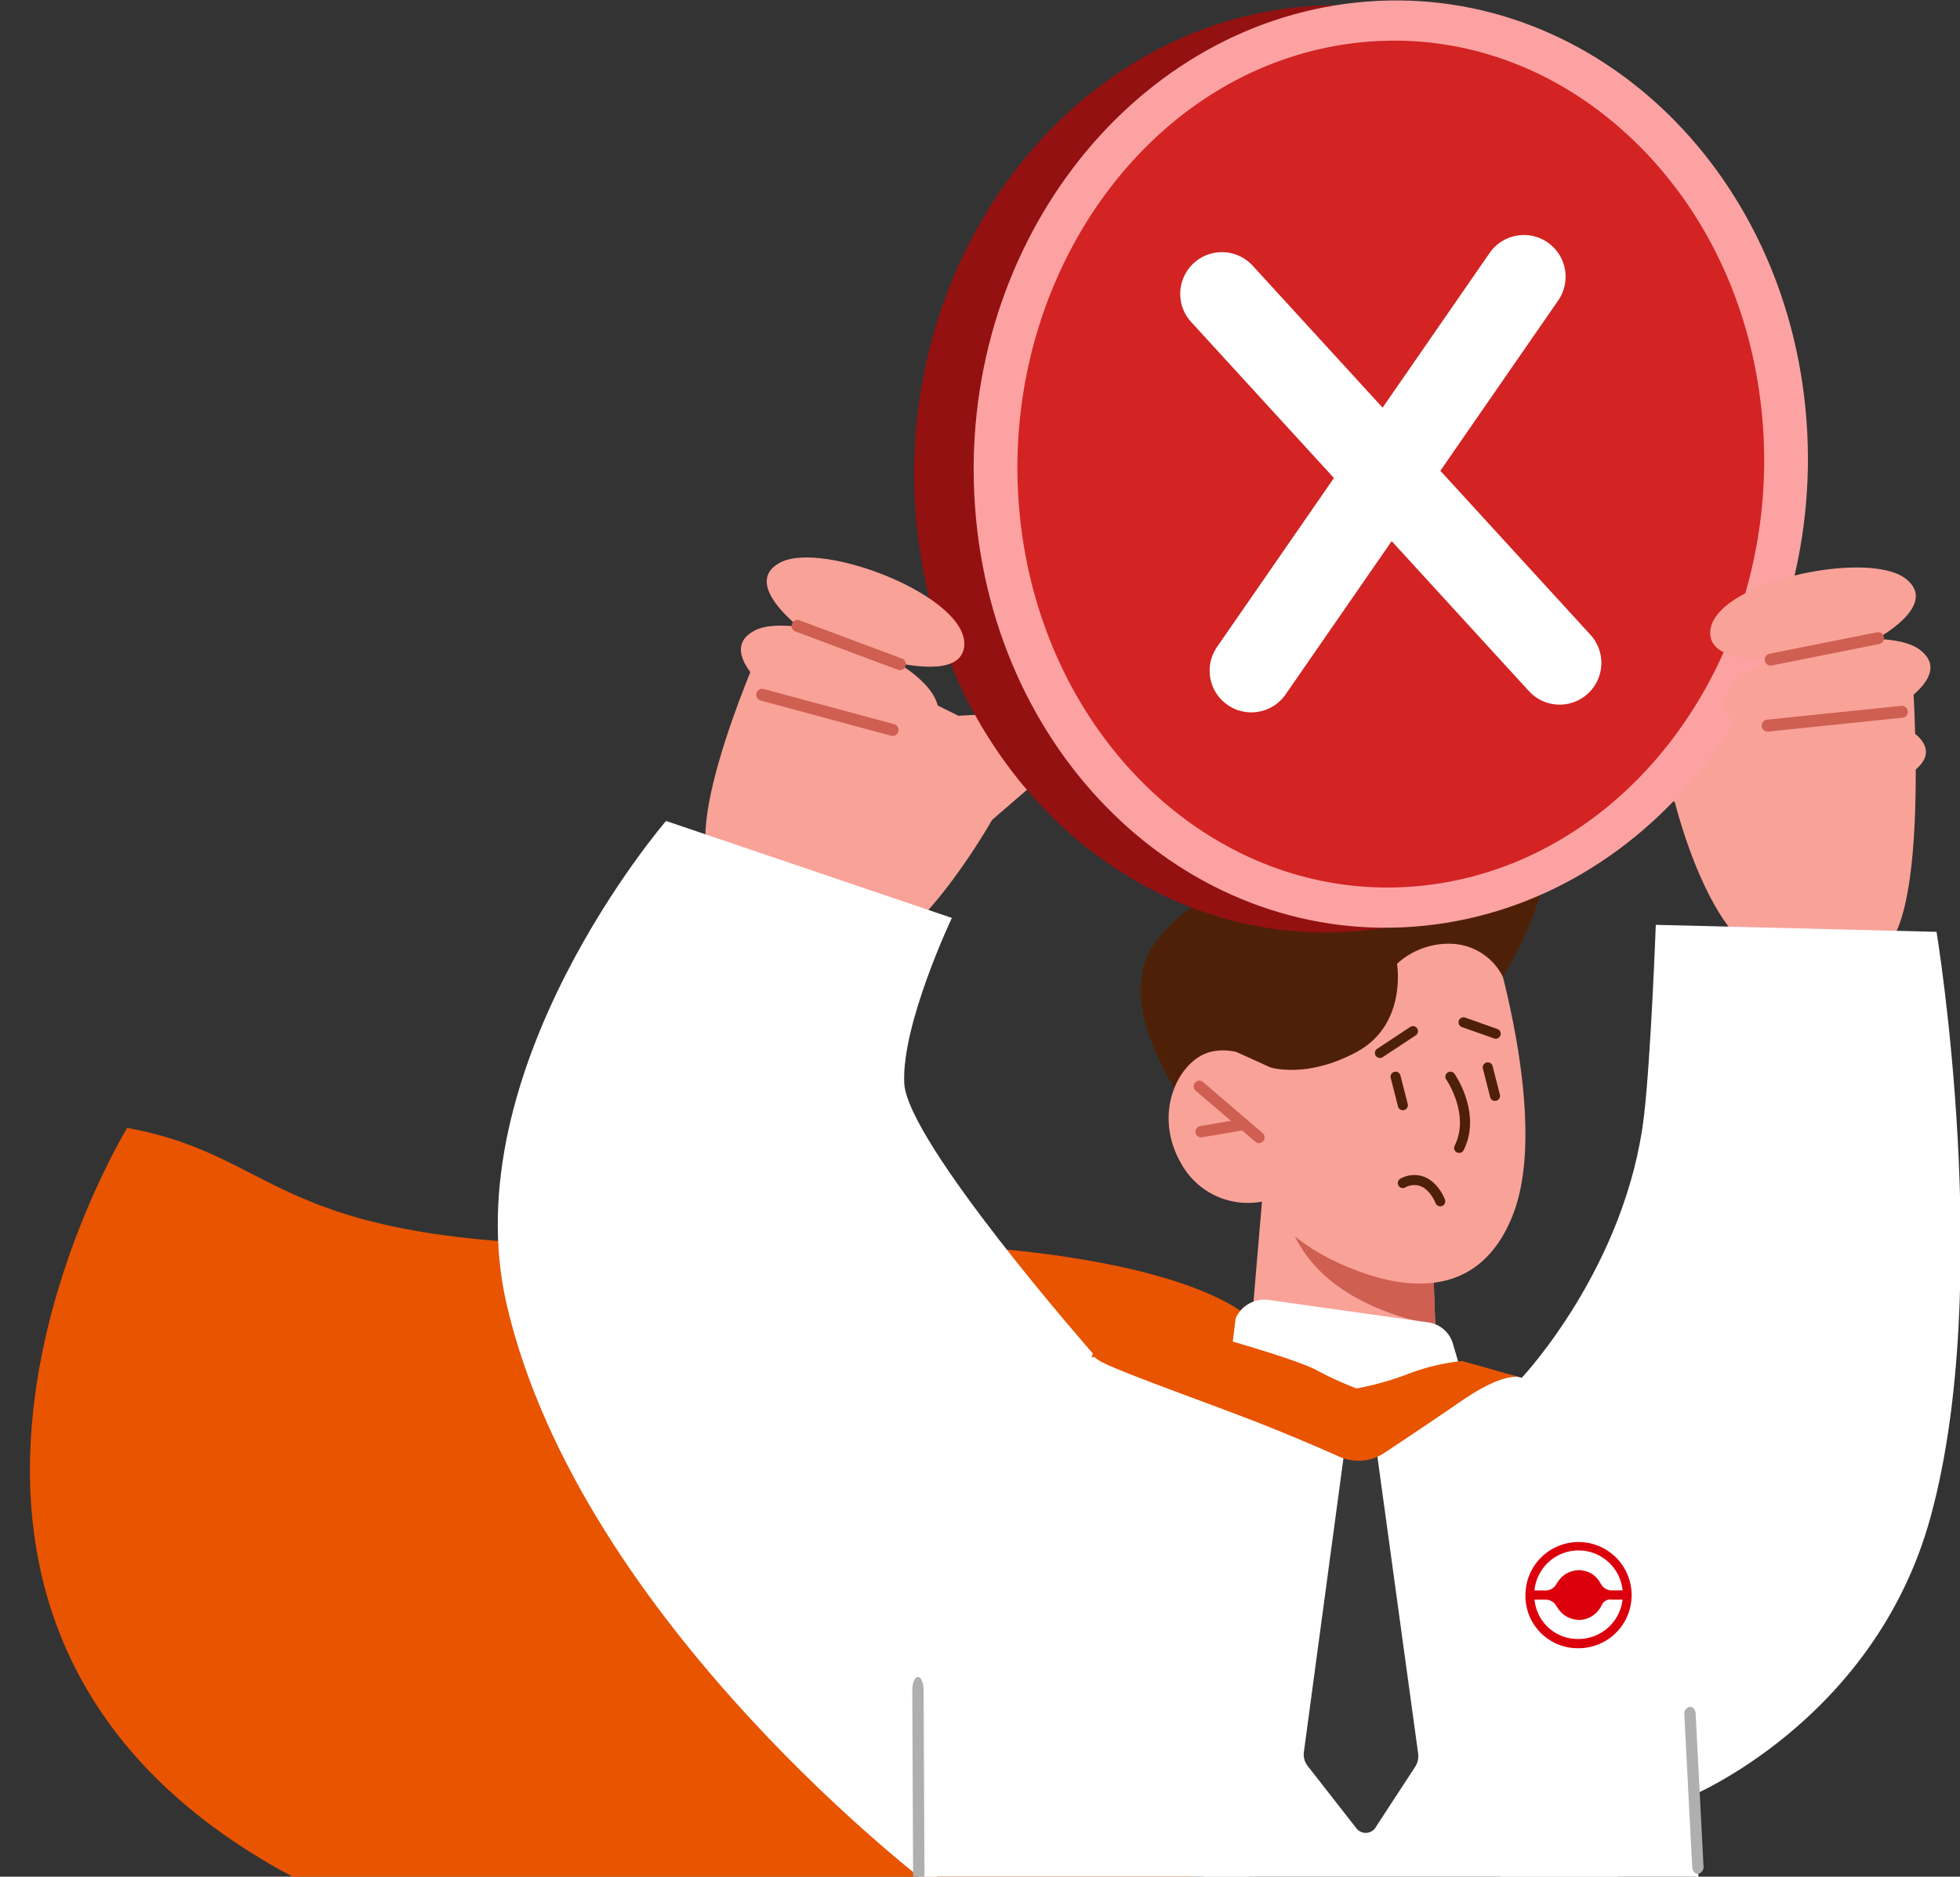 <svg xmlns="http://www.w3.org/2000/svg" xmlns:xlink="http://www.w3.org/1999/xlink" width="470" height="450" viewBox="0 0 470 450"><rect x="0" y="0" width="470" height="450" fill="#333333" stroke="none"/><defs><clipPath id="a"><rect width="470" height="450" transform="translate(412 321)" fill="none" stroke="#707070" stroke-width="1"/></clipPath><clipPath id="b"><rect width="510.328" height="548.055" fill="none"/></clipPath><clipPath id="c"><rect width="100.983" height="114.46" transform="translate(0 0)" fill="none"/></clipPath><clipPath id="d"><rect width="30.145" height="45.324" transform="translate(0 0.001)" fill="none"/></clipPath></defs><g transform="translate(-412 -321)" clip-path="url(#a)"><g transform="translate(371.836 321.105)"><g clip-path="url(#b)"><path d="M428.016,175.888l13.805,16.474s8.765,35.917,23.952,37.433,21.753-19.427,21.753-19.427l-7.337-49.5-26.406,8.142s-39.572-9.591-25.767,6.883" fill="#f9a298"/><path d="M294.322,182.452,278.055,196.5s-19.69,35-34.925,34.064-13.075-23.615-13.075-23.615l15.177-47.689,24.76,12.268s40.6-3.124,24.33,10.924" fill="#f9a298"/><path d="M340.115,316.243S321.154,294,212.266,298.071,111.444,277.813,70.672,270.349c0,0-74.378,121.19,42.482,181.039s226.96-9.273,226.96-9.273Z" fill="#e85400"/><path d="M411.129,346.917l-42.591-17.061-17.969-6.87-31.136,11.566,16.3,201.587s49.053,13.38,81.428-3.7-6.031-185.526-6.031-185.526" fill="#fff"/><path d="M276.258,331.476c9.631-5.93,37.983-8,64.117-7.148,0,0-4.525,94.5,1.066,153.247,3.159,33.206,5.08,56.314,6.147,70.147-38.843.864-82.259-.226-82.259-.226s-16.809-198.941,10.929-216.02" fill="#fff"/><path d="M453.575,536.832s-22.51,6.47-46.487,10.664c-.078-26.133-5.818-88.034-10-126.79a719.3,719.3,0,0,0-15.416-89.23L340.6,323.39c4.42-.323,7.94-.4,9.974-.4,1.212,0,1.916.041,1.916.041s49.361,2.016,72.712,14.478c0,0,.587.322,1.642.887,3.99,2.379,7.119,5.122,8.84,8.227,6.806,12.219,17.9,190.213,17.9,190.213" fill="#fff"/><path d="M400.555,234.131s20.59-32.962,4.306-40.516-36.323,10.334-36.323,10.334-36.84,2.423-51.255,21.795,19.145,54.646,19.145,54.646Z" fill="#4f2008"/><path d="M342.781,288.009l-2.867,33.824c-1.5-2.371,4.943,9.715,24.927,13.525,14.579,2.781,20.1-.446,20.1-.446l-.6-17.3-.61-16.877-35.064-10.886Z" fill="#f9a298"/><path d="M348.663,289.843a11.162,11.162,0,0,0,.706,3.347c6.137,17.537,26.52,22.934,34.968,24.418l-.61-16.877Z" fill="#ce5f51"/><path d="M397.8,224.272s14.157,43.914,5.162,66.882-30.154,17.088-42.578,11.226-17.612-14.363-17.612-14.363a18.257,18.257,0,0,1-19.37-9.128c-6.926-12-.68-24.353,6.487-26.606s14.841,3.526,14.841,3.526l-5.177-12.869s33.182-59.426,58.247-18.668" fill="#f9a298"/><path d="M342.05,273.975a1.34,1.34,0,0,1-.882-.327L326.859,261.4a1.359,1.359,0,0,1,1.764-2.067l14.309,12.251a1.36,1.36,0,0,1-.882,2.393" fill="#ce5f51"/><path d="M328.177,272.61a1.361,1.361,0,0,1-.229-2.7l10.255-1.732a1.332,1.332,0,0,1,1.567,1.116,1.355,1.355,0,0,1-1.11,1.567l-10.254,1.733a1.41,1.41,0,0,1-.229.018" fill="#ce5f51"/><path d="M400.555,234.131a14.332,14.332,0,0,0-11.53-7.884A18.31,18.31,0,0,0,375.161,231s2.5,14.522-9.615,21.1-20.813,3.712-20.813,3.712l-8.07-3.671-5.074-12.678,26.274-23.9,32.554-13.808,14.659,15.763Z" fill="#4f2008"/><path d="M368.537,203.95s.488-18.81-19.874-12.2S327.74,224.04,327.74,224.04Z" fill="#4f2008"/><path d="M334.895,328.808l22.693,7.928,29.441,1.024,4.791-4.587-3.329-11.344a7.193,7.193,0,0,0-6.039-4.876l-37.808-5.316a7.573,7.573,0,0,0-8.174,4.35Z" fill="#fff"/><path d="M259.7,122.618c4.47,61.132,52.729,106.069,107.79,100.37s96.073-59.875,91.6-121.006S406.362-4.087,351.3,1.612s-96.073,59.874-91.6,121.006" fill="#931111"/><path d="M273.974,121.493c4.47,61.132,52.729,106.069,107.79,100.37s96.073-59.874,91.6-121.006S420.637-5.211,365.577.487s-96.073,59.875-91.6,121.006" fill="#fda2a2"/><path d="M392.517,210.255a80.814,80.814,0,0,1-11.454,2.028c-49.2,5.093-92.543-36.122-96.617-91.873C280.739,69.737,310.995,23.173,354.824,12.1a80.9,80.9,0,0,1,11.454-2.028c23.444-2.428,46.362,5.553,64.531,22.471,18.693,17.407,30.09,42.054,32.088,69.4,3.7,50.674-26.551,97.237-70.374,108.313h-.006" fill="#d32323"/><path d="M498.664,160.47s5.346,68.968-10.2,68.158-37.049-33.425-19.139-53.666,29.337-14.492,29.337-14.492" fill="#f9a298"/><path d="M487.237,154.722s19.053-9.113,9.806-16.135-46.637.984-46.772,13.015,36.966,3.12,36.966,3.12" fill="#f9a298"/><path d="M490.735,171.842s19.053-9.113,9.806-16.135-46.638.984-46.771,13.015,36.965,3.12,36.965,3.12" fill="#f9a298"/><path d="M483.987,189.5a26.485,26.485,0,0,0,13.522-3.655c3.621-2.208,6.367-5.355,2.865-9.114-7.005-7.517-40.816-6.174-42.747,4.3-1.439,7.806,16.922,8.582,26.36,8.472" fill="#f9a298"/><path d="M491.332,154.09a1.415,1.415,0,0,1-.535.226l-25.688,5.125a1.429,1.429,0,1,1-.558-2.8l25.688-5.125a1.429,1.429,0,0,1,1.093,2.577" fill="#ce5f51"/><path d="M497.036,171.747a1.414,1.414,0,0,1-.667.246l-32.217,3.317a1.43,1.43,0,0,1-.294-2.844l32.217-3.316a1.429,1.429,0,0,1,.961,2.6" fill="#ce5f51"/><path d="M222.152,156.127s-22.957,51.994-7.484,53.686,48.553-11.83,34.119-34.679-26.635-19.007-26.635-19.007" fill="#f9a298"/><path d="M234.353,152.284s-17.346-12.049-7.093-17.5,45.876,8.446,44.081,20.343-36.988-2.845-36.988-2.845" fill="#f9a298"/><path d="M228.157,168.623s-17.346-12.048-7.093-17.5,45.877,8.446,44.081,20.343-36.988-2.845-36.988-2.845" fill="#f9a298"/><path d="M231.987,187.136a26.488,26.488,0,0,1-12.761-5.775c-3.221-2.759-5.427-6.307-1.368-9.455,8.119-6.3,41.278.447,41.506,11.092.17,7.936-18.078,5.76-27.377,4.138" fill="#f9a298"/><path d="M230.413,151a1.42,1.42,0,0,0,.491.309l24.535,9.175a1.429,1.429,0,1,0,1-2.677L231.9,148.636A1.429,1.429,0,0,0,230.413,151" fill="#ce5f51"/><path d="M221.953,167.519a1.425,1.425,0,0,0,.618.35l31.27,8.437a1.429,1.429,0,0,0,.745-2.76l-31.269-8.437a1.429,1.429,0,0,0-1.364,2.41" fill="#ce5f51"/><path d="M302.216,324.429S257.684,273.773,257,259.639s11.42-39.645,11.42-39.645l-68.542-23.246s-51.389,59.5-38.182,116.088c17.853,76.486,102.362,139.838,102.362,139.838Z" fill="#fff"/><path d="M405.075,330.264s25.061-26.538,29.324-62.91c1.647-14.054,2.818-45.7,2.818-45.7l67.323,1.679s13.95,84.413-1.467,140.434c-13.492,49.022-57.989,67.058-57.989,67.058Z" fill="#fff"/><path d="M363.242,342.687l-10.4,77.23a4.489,4.489,0,0,0,.82,3.328l11.718,14.99a2.82,2.82,0,0,0,4.777-.373l9.372-14.337a4.782,4.782,0,0,0,.694-3.219l-10.69-77.883c-.274-2-1.735-3.36-3.374-3.146a3.745,3.745,0,0,0-2.917,3.41" fill="#383838"/><path d="M405.075,330.264s-3.486-1.989-14.457,5.554c-6.539,4.5-13.735,9.306-18.482,12.459a11.288,11.288,0,0,1-10.89.875c-3.433-1.549-8.623-3.8-16.036-6.807-12.2-4.951-36.968-13.553-41.275-16.1-9.114-5.393,21.15-7.7,21.15-7.7s24.677,6.694,30.635,9.814a84.56,84.56,0,0,0,9.746,4.466,71.249,71.249,0,0,0,12.442-3.515,50.335,50.335,0,0,1,12.887-3.064Z" fill="#e85400"/><path d="M260.485,452.674c-.744,0-1.35-1.411-1.36-3.166l-.2-44.285c-.011-1.761.6-3.208,1.344-3.227.76,0,1.365,1.41,1.376,3.165l.2,44.285c.011,1.76-.6,3.209-1.344,3.228Z" fill="#afafaf"/><path d="M447.3,449.228c-.712,0-1.307-.738-1.355-1.7l-1.881-36.42a1.723,1.723,0,0,1,1.259-1.945c.8-.06,1.4.7,1.451,1.7l1.881,36.419a1.723,1.723,0,0,1-1.259,1.945.771.771,0,0,1-.1,0" fill="#afafaf"/><path d="M12.732,0A12.732,12.732,0,0,0,0,12.733,12.552,12.552,0,0,0,12.732,25.467,12.733,12.733,0,0,0,12.732,0m0,2.015a10.617,10.617,0,0,1,10.563,9.567l-2.562.026a3,3,0,0,1-2.385-1.178C17.56,9.223,16.612,6.992,12.8,6.723l-.064.015C9.116,7,7.964,9.238,7.178,10.443a3,3,0,0,1-2.383,1.18L2.165,11.6A10.618,10.618,0,0,1,12.732,2.015m0,21.233A10.389,10.389,0,0,1,2.182,13.82H4.8a2.95,2.95,0,0,1,2.386,1.158c.784,1.207,1.938,3.441,5.551,3.706l.062.014a6.191,6.191,0,0,0,5.558-3.706,2.24,2.24,0,0,1,2.381-1.172h2.544a10.635,10.635,0,0,1-10.547,9.428" transform="translate(405.958 369.646)" fill="#dc000c"/><g transform="translate(323.179 56.248)"><g clip-path="url(#c)"><path d="M-.009,104.461a9.954,9.954,0,0,1-5.681-1.778A10,10,0,0,1-8.223,88.77L57.138-5.69A10,10,0,0,1,71.051-8.223,10,10,0,0,1,73.584,5.69L8.223,100.15A9.989,9.989,0,0,1-.009,104.461Z" transform="translate(17.051 10)" fill="#fff"/><path d="M80.986,98.493a9.973,9.973,0,0,1-7.38-3.249L-7.377,6.751A10,10,0,0,1-6.751-7.377a10,10,0,0,1,14.128.626L88.36,81.742a10,10,0,0,1-7.374,16.751Z" transform="translate(10 14.11)" fill="#fff"/></g></g><g transform="translate(369.868 243.828)"><g clip-path="url(#d)"><path d="M28.793,20.045a1.167,1.167,0,0,0,.3-.038,1.2,1.2,0,0,0,.87-1.462L28.22,11.713a1.19,1.19,0,0,0-1.462-.869,1.2,1.2,0,0,0-.87,1.463l1.74,6.832a1.2,1.2,0,0,0,1.165.906" fill="#4f2008"/><path d="M6.693,22.283a1.162,1.162,0,0,0,.3-.038,1.2,1.2,0,0,0,.87-1.462L6.117,13.95a1.2,1.2,0,1,0-2.331.594l1.742,6.833a1.2,1.2,0,0,0,1.165.906" fill="#4f2008"/><path d="M28.941,5.131a1.2,1.2,0,0,0,.4-2.337L21.651.071a1.2,1.2,0,1,0-.8,2.268l7.692,2.723a1.206,1.206,0,0,0,.4.069" fill="#4f2008"/><path d="M1.2,9.754a1.2,1.2,0,0,0,.663-.2L9.783,4.322A1.2,1.2,0,1,0,8.458,2.315L.54,7.547A1.2,1.2,0,0,0,1.2,9.754" fill="#4f2008"/><path d="M20.194,32.522a1.2,1.2,0,0,0,1.076-.665c4.369-8.726-1.915-17.911-2.185-18.3a1.2,1.2,0,0,0-1.974,1.376c.056.082,5.729,8.412,2.007,15.847a1.2,1.2,0,0,0,1.076,1.741" fill="#4f2008"/><path d="M15.668,45.325a1.236,1.236,0,0,0,.423-.076,1.2,1.2,0,0,0,.7-1.549c-.061-.167-1.563-4.086-4.924-5.432a6.859,6.859,0,0,0-5.7.387,1.2,1.2,0,0,0,1.048,2.167,4.486,4.486,0,0,1,3.758-.321c2.348.942,3.556,4.012,3.567,4.043a1.2,1.2,0,0,0,1.126.781" fill="#4f2008"/></g></g></g></g></g></svg>